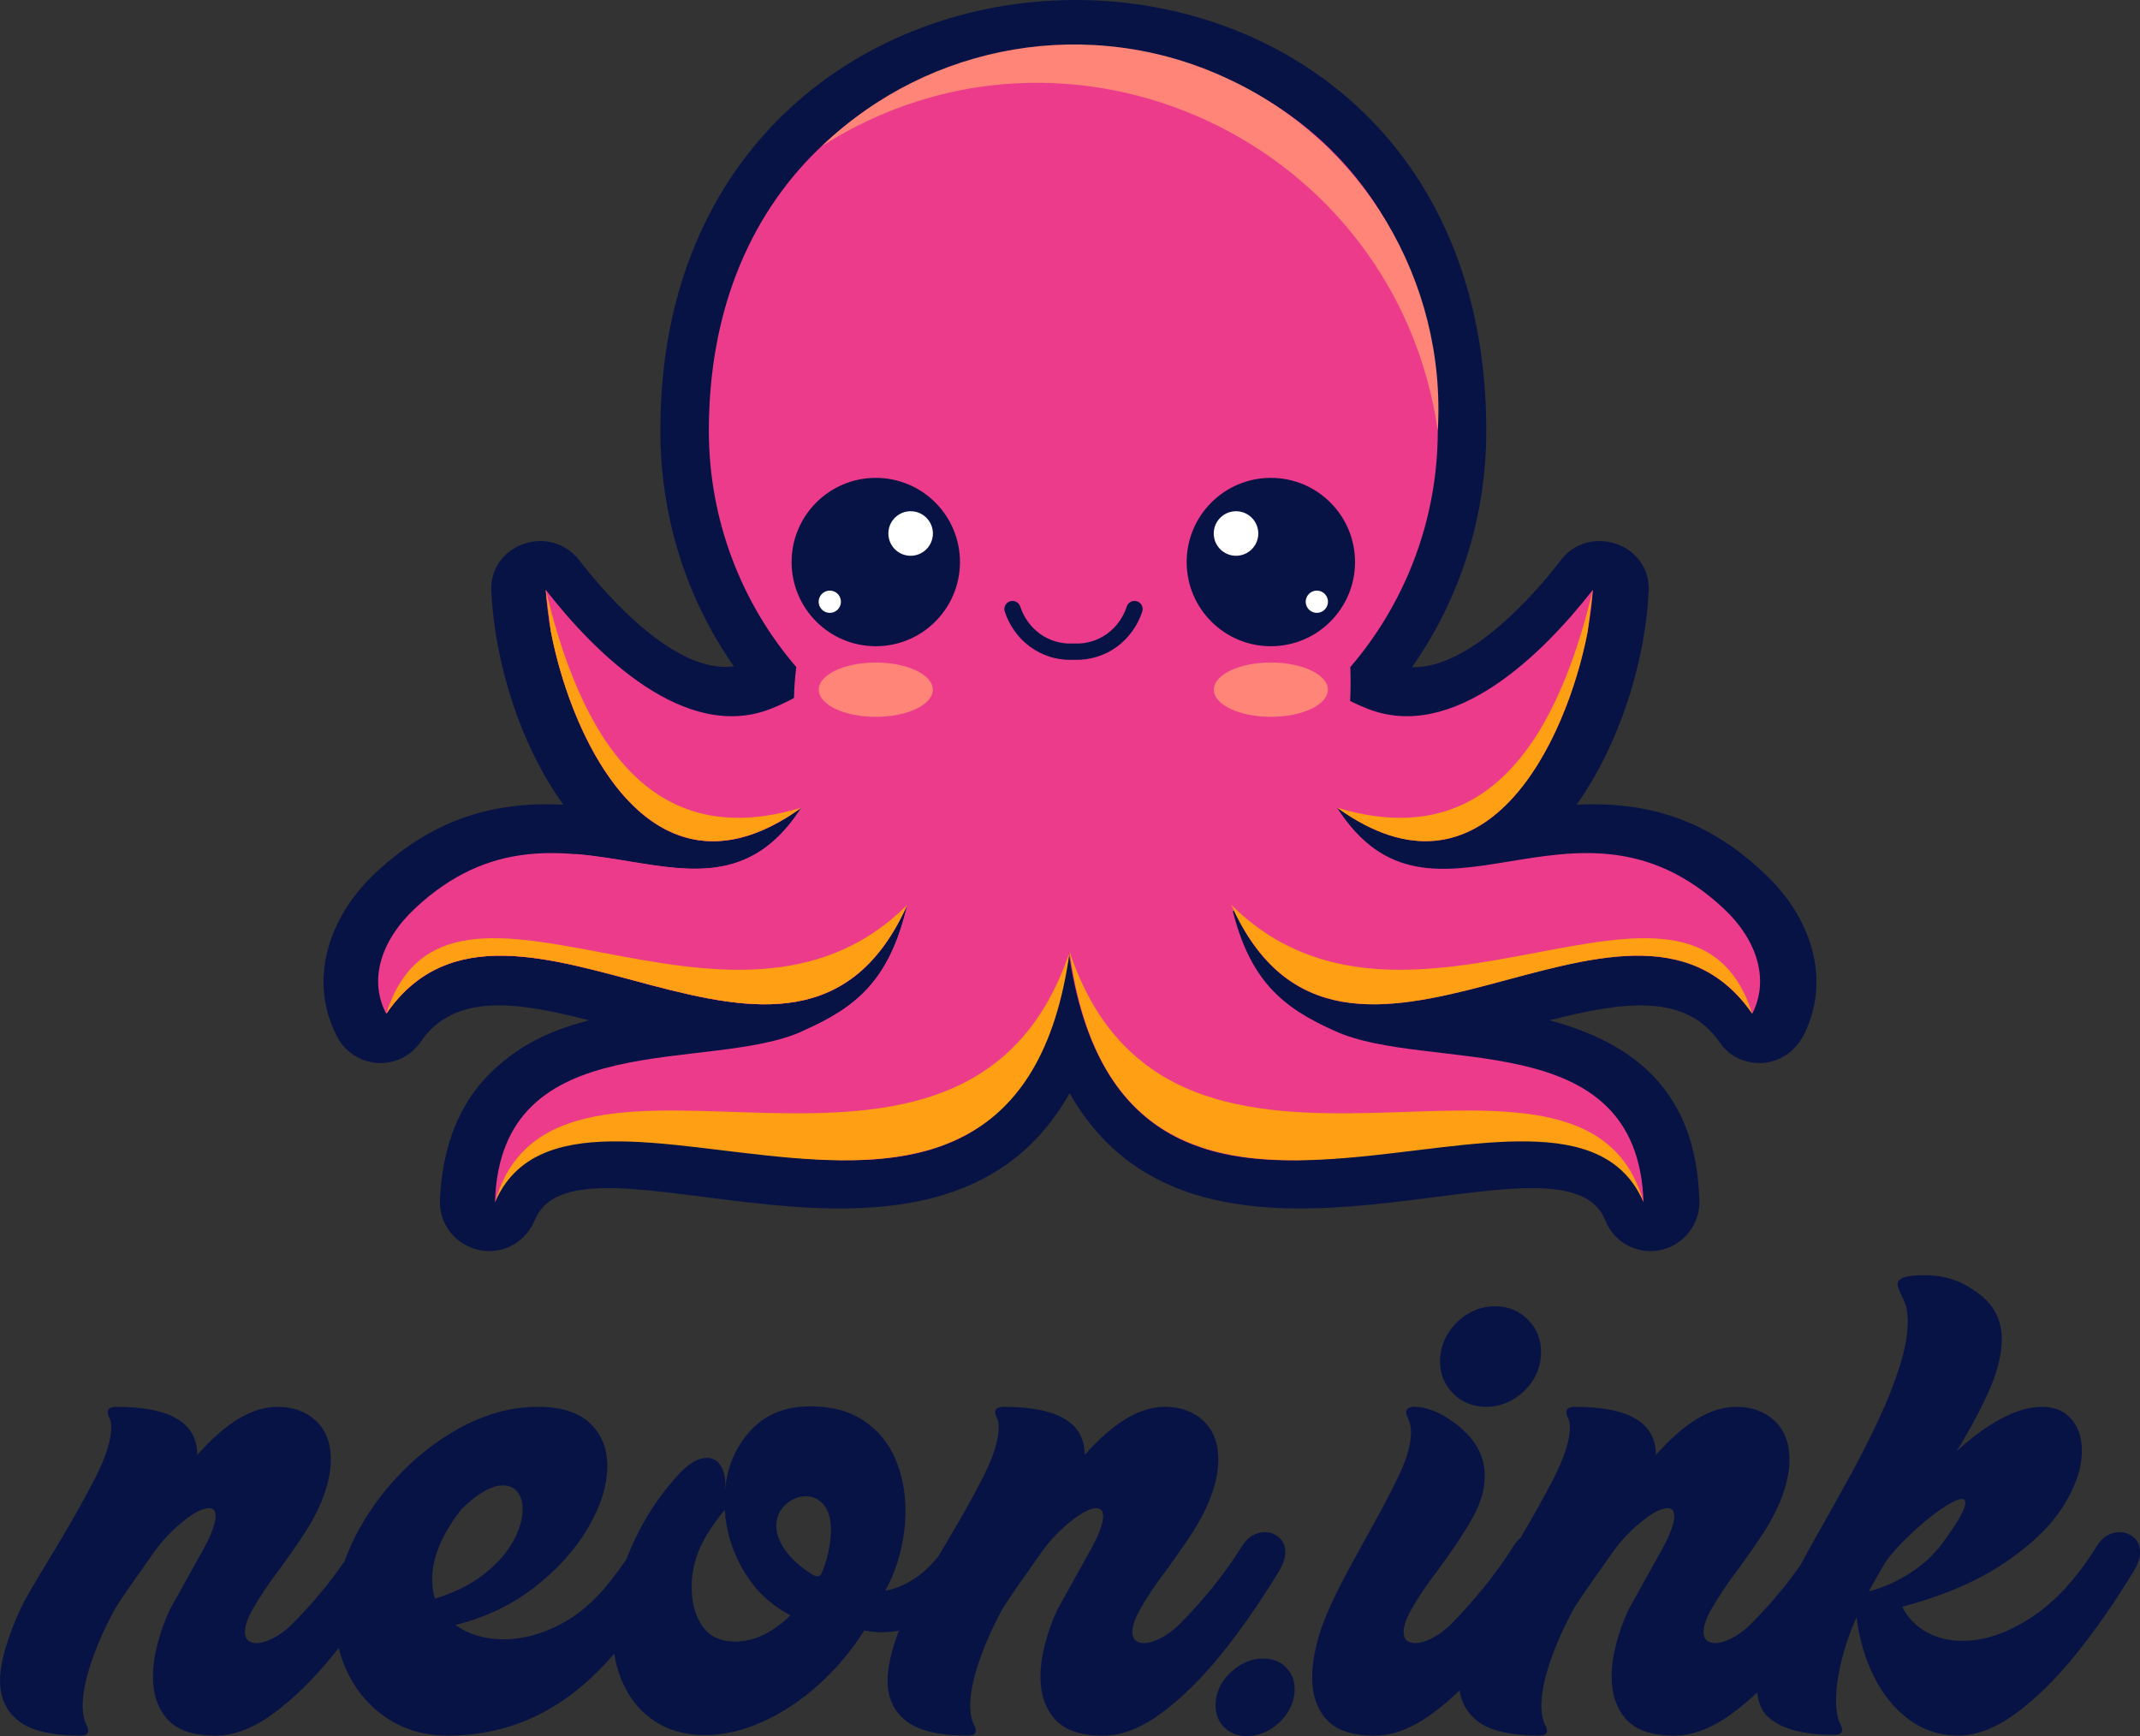<?xml version="1.0" encoding="UTF-8"?><svg id="a" xmlns="http://www.w3.org/2000/svg" viewBox="0 0 1731.92 1405.02"><rect x="0" y="0" width="1731.92" height="1405.02" fill="#333333" stroke="none"/><defs><style>.b,.c,.d,.e{fill-rule:evenodd;}.b,.f{fill:#071345;}.g,.c{fill:#ed3b8c;}.h{fill:#fff;}.i,.e{fill:#ff8578;}.d{fill:#ff9f13;}</style></defs><path class="b" d="M1142.78,539.86c45.2,1.78,98.13-57.18,120.73-86.97,10.71-13.7,28.54-18.45,45.2-12.5,16.64,5.96,26.75,21.43,25.56,38.71-2.98,57.77-23.79,123.29-58.29,172.13,58.89-2.98,107.05,13.11,151.65,55.39,36.87,33.95,55.91,85.18,31.52,132.23-7.12,12.5-18.44,20.25-32.71,21.43-14.27.61-27.35-5.35-35.08-17.27-27.95-39.91-79.09-32.16-137.38-17.28,68.97,18.46,118.95,57.77,121.32,145.93.6,19.06-12.5,35.73-30.94,39.91-19.02,4.16-38.05-5.96-45.18-23.83-34.5-86.97-325.9,86.95-433.53-103.05-107.04,190-398.43,16.08-432.93,103.05-7.73,17.88-26.16,28-45.2,23.83-19.02-4.19-32.1-20.85-31.52-39.91,1.79-44.08,16.06-83.99,50.55-111.98,20.22-17.27,44.6-27.39,70.17-33.95-57.69-14.88-108.83-22.63-136.18,17.28-8.33,11.91-20.81,17.87-35.08,17.27-14.28-1.19-26.17-8.93-32.71-21.43-24.38-47.06-5.35-98.28,30.93-132.23,45.2-42.29,93.36-58.37,152.23-55.39-35.08-48.85-55.3-114.36-58.27-172.13-1.19-17.28,8.93-32.76,25.57-38.71,16.65-5.96,33.9-1.2,45.2,12.5,23.79,30.98,79.09,92.93,125.47,86.37-38.65-55.39-59.46-121.51-59.46-190.59-.6-461.01,668.42-468.75,668.42,0,0,69.09-20.81,135.2-60.07,191.2h0Z"/><path class="b" d="M764.58,445.15c2.97-15.49,5.35-27.98,13.08-38.12,6.54-26.2,12.49-50.02,19.03-70.27,7.14-22.64,30.93-35.14,52.92-28,8.93,2.98,16.06,7.74,20.82,14.89v61.36l-.59,2.38.59,2.39v300.18c0,451.49-403.19,116.16-469.81,282.93,4.17-145.34,174.25-103.63,249.77-138.77,41.63-18.47,69.59-39.91,83.86-101.85-90.4,201.9-321.13-57.78-421.64,88.14-14.27-26.8-4.75-58.96,23.2-85.18,120.73-113.15,235.5,38.73,312.81-81.59-136.18,98.28-202.79-95.89-206.96-176.3,39.85,51.22,112.99,124.48,183.17,95.89,34.5-13.7,76.72-45.27,126.67-101.26,10.1-11.31,11.89-20.25,13.08-26.8h0Z"/><path class="g" d="M966.18,445.15c-2.98-15.49-5.36-27.98-13.69-38.12-5.94-26.2-12.48-50.02-19.02-70.27-6.54-22.64-30.33-35.14-52.93-28-8.33,2.98-15.46,7.74-20.82,14.89v61.36l1.2,2.38-1.2,2.39v300.18c0,451.49,403.8,116.16,470.39,282.93-4.75-145.34-174.25-103.63-250.37-138.77-41.04-18.47-68.97-39.91-83.24-101.85,89.78,201.9,320.53-57.78,421.62,88.14,13.69-26.8,4.77-58.96-23.18-85.18-121.32-113.15-236.1,38.73-312.82-81.59,136.19,98.28,202.81-95.89,206.97-176.3-39.85,51.22-113,124.48-183.18,95.89-35.08-13.7-76.7-45.27-127.26-101.26-9.52-11.31-11.29-20.25-12.48-26.8h0Z"/><path class="c" d="M1163.61,348.66c0,72.67-26.77,139.97-70.78,191.2,12.5,331.17-484.65,283.51-448.39,0-44-51.22-70.76-118.53-70.76-191.2,0-409.19,589.33-416.34,589.93,0h0Z"/><path class="g" d="M764.58,445.15c2.97-15.49,5.35-27.98,13.08-38.12,6.54-26.2,12.49-50.02,19.03-70.27,7.14-22.64,30.93-35.14,52.92-28,8.93,2.98,16.06,7.74,20.82,14.89v61.36l-.59,2.38.59,2.39v300.18c0,451.49-403.19,116.16-469.81,282.93,4.17-145.34,174.25-103.63,249.77-138.77,41.63-18.47,69.59-39.91,83.86-101.85-90.4,201.9-321.13-57.78-421.64,88.14-14.27-26.8-4.75-58.96,23.2-85.18,120.73-113.15,235.5,38.73,312.81-81.59-136.18,98.28-202.79-95.89-206.96-176.3,39.85,51.22,112.99,124.48,183.17,95.89,34.5-13.7,76.72-45.27,126.67-101.26,10.1-11.31,11.89-20.25,13.08-26.8h0Z"/><path class="g" d="M466.05,691.14c70.76,5.96,133.8,38.12,182.56-37.53-98.12,9.53-167.11-49.43-206.96-176.3l2.98,26.8c14.88,89.34,81.47,238.25,203.98,149.5l-6.54,76.24s-58.29-9.53-174.83-28.59l-1.19-10.12Z"/><path class="g" d="M641.48,838.26c2.97-1.19,5.95-2.38,8.92-4.16,41.63-18.47,69.59-39.91,83.86-101.85-61.85,61.94-149.86,71.47-262.86,27.98-89.79-10.72-142.72,9.54-158.79,60.16,100.51-145.92,331.24,113.76,421.64-88.14,0,0-2.98,36.92-8.34,110.18l-84.44-4.17Z"/><path class="d" d="M865.67,770.36c-84.45,250.76-415.68,29.2-465.05,202.52,64.82-149.5,420.45,121.51,465.05-202.52h0Z"/><path class="d" d="M734.25,732.25c-90.4,201.9-321.13-57.78-421.64,88.14,49.95-156.65,278.91,54.8,421.64-88.14,0,0,0,.59,0,0h0Z"/><path class="d" d="M648.61,653.62c-110.02,33.35-173.65-36.33-206.96-176.3l4.17,33.95c17.25,89.34,83.26,228.71,202.79,142.35h0Z"/><path class="d" d="M865.67,770.36c83.84,250.76,415.09,29.2,464.45,202.52-64.8-149.5-420.43,121.51-464.45-202.52h0Z"/><path class="d" d="M996.51,732.25c90.39,201.9,321.13-57.78,421.62,88.14-49.95-156.65-278.3,54.8-421.62-88.14,0,0,0,.59,0,0h0Z"/><path class="d" d="M1082.12,653.62c110.03,33.35,173.66-36.33,206.97-176.3l-4.16,33.95c-17.25,89.34-83.26,228.71-202.81,142.35h0Z"/><path class="e" d="M665.26,118.16c87.43-83.98,217.66-106.02,327.67-54.8,110.03,50.63,177.81,164.39,170.69,285.3-33.91-234.67-297.94-357.97-498.36-230.5h0Z"/><circle class="f" cx="708.78" cy="454.86" r="68.13"/><path class="h" d="M748.61,445.53c-7.61,6.42-18.98,5.46-25.4-2.15-6.42-7.61-5.46-18.98,2.15-25.4,7.61-6.42,18.98-5.46,25.4,2.15,6.42,7.61,5.46,18.98-2.15,25.4Z"/><path class="h" d="M677.38,493.86c-3.8,3.21-9.49,2.73-12.7-1.07-3.21-3.8-2.73-9.49,1.07-12.7,3.8-3.21,9.49-2.73,12.7,1.07,3.21,3.8,2.73,9.49-1.07,12.7Z"/><ellipse class="i" cx="708.78" cy="558.16" rx="46.15" ry="21.98"/><circle class="f" cx="1028.51" cy="454.86" r="68.13"/><path class="h" d="M988.69,445.53c7.61,6.42,18.98,5.46,25.4-2.15,6.42-7.61,5.46-18.98-2.15-25.4-7.61-6.42-18.98-5.46-25.4,2.15-6.42,7.61-5.46,18.98,2.15,25.4Z"/><path class="h" d="M1059.91,493.86c3.8,3.21,9.49,2.73,12.7-1.07,3.21-3.8,2.73-9.49-1.07-12.7-3.8-3.21-9.49-2.73-12.7,1.07-3.21,3.8-2.73,9.49,1.07,12.7Z"/><ellipse class="i" cx="1028.51" cy="558.16" rx="46.15" ry="21.98"/><path class="f" d="M865.74,534.01c-11.17,0-22.44-3.64-31.74-10.34-9.69-6.98-17.1-17.19-20.85-28.73-1.12-3.46.77-7.18,4.23-8.31,3.48-1.11,7.18.77,8.31,4.23,2.89,8.9,8.58,16.75,16.01,22.11,7.39,5.32,16.43,8.11,25.4,7.83h3.19c9.19.28,18.21-2.51,25.6-7.83,7.43-5.35,13.12-13.21,16.01-22.11,1.13-3.47,4.85-5.34,8.31-4.23,3.46,1.13,5.36,4.85,4.23,8.31-3.75,11.55-11.16,21.75-20.85,28.73-9.73,7.01-21.62,10.63-33.51,10.31h-2.79c-.52.02-1.05.03-1.57.03Z"/><path class="f" d="M1035.07,1271.47c3.41-5.45,5.11-10.57,5.11-15.34s-1.64-8.82-4.91-11.76c-3.27-2.93-7.16-4.4-11.66-4.4-3.68,0-7.19,1.02-10.53,3.07-3.34,2.05-6.17,5.12-8.49,9.21-14.04,22.22-31.16,43.43-51.33,63.6-4.77,4.36-9.61,7.77-14.52,10.23-4.91,2.45-9.27,3.68-13.09,3.68-2.86,0-5.11-.75-6.75-2.25s-2.45-3.75-2.45-6.75c0-4.63,1.91-10.43,5.73-17.38,5.59-10.09,13.09-21.34,22.5-33.75,8.45-11.59,15.27-21.4,20.45-29.45,5.18-8.04,9.48-16.09,12.88-24.13,5.32-12.68,7.98-24.27,7.98-34.77,0-13.36-4.02-23.83-12.07-31.39-8.05-7.57-18.48-11.35-31.29-11.35-20.32,0-41.93,13.02-64.83,39.06v-.41c0-25.77-21.82-38.65-65.45-38.65-4.64,0-6.95,1.5-6.95,4.5,0,1.23.41,2.59,1.23,4.09,1.09,2.18,1.64,4.91,1.64,8.18,0,10.36-4.54,24.37-13.6,42.03-8.71,16.95-20.55,37.8-35.47,62.47-5.52,6.85-11.35,12.43-17.5,16.67-8.38,5.8-16.8,9.44-25.26,10.95,5.32-9.68,9.37-20.11,12.17-31.29,2.79-11.18,4.19-22.29,4.19-33.33,0-15.41-2.76-29.52-8.28-42.34-5.52-12.81-14.04-23.07-25.56-30.78-11.52-7.7-25.94-11.55-43.26-11.55-20.32,0-36.47,6.61-48.47,19.84-12,13.23-18.82,29.25-20.45,48.06.13-1.36.2-2.73.2-4.09,0-6.82-1.33-12.2-3.99-16.16-2.66-3.95-6.31-5.93-10.94-5.93-7.64,0-16.09,5.38-25.36,16.15-16.97,19.04-30.24,41.12-39.89,66.17-3.93,5.69-8.45,11.82-13.69,18.5-12,15.27-25.56,26.76-40.7,34.46-15.13,7.7-30.06,11.56-44.79,11.56s-28.43-3.89-39.06-11.66c23.72-5.73,44.92-15.78,63.61-30.17,18.68-14.38,33.24-30.48,43.66-48.27,10.43-17.8,15.65-34.53,15.65-50.21,0-14.32-4.7-25.87-14.11-34.67-9.41-8.79-23.45-13.19-42.13-13.19-23.04,0-45.91,6.75-68.62,20.25-22.7,13.5-42.37,31.12-59,52.87-12.82,16.76-22.36,34.02-28.7,51.79-12.53,18.17-27.14,35.65-43.9,52.41-4.77,4.36-9.61,7.77-14.52,10.23-4.91,2.45-9.27,3.68-13.09,3.68-2.86,0-5.11-.75-6.75-2.25s-2.45-3.75-2.45-6.75c0-4.63,1.91-10.43,5.73-17.38,5.59-10.09,13.09-21.34,22.5-33.75,8.45-11.59,15.27-21.4,20.45-29.45,5.18-8.04,9.48-16.09,12.88-24.13,5.32-12.68,7.98-24.27,7.98-34.77,0-13.36-4.02-23.83-12.07-31.39-8.05-7.57-18.48-11.35-31.29-11.35-20.32,0-41.93,13.02-64.83,39.06v-.41c0-25.77-21.82-38.65-65.45-38.65-4.64,0-6.95,1.5-6.95,4.5,0,1.23.41,2.59,1.23,4.09,1.09,2.18,1.64,4.91,1.64,8.18,0,10.36-4.54,24.37-13.6,42.03-9.07,17.66-21.51,39.51-37.33,65.55-12.27,20.04-19.7,32.93-22.29,38.65-11.18,24.41-16.77,43.97-16.77,58.7,0,13.91,5.05,24.78,15.13,32.62,10.09,7.84,26.79,11.76,50.11,11.76,4.09,0,6.14-1.36,6.14-4.09,0-1.09-.34-2.31-1.02-3.68-2.32-4.23-3.48-9.74-3.48-16.56,0-9.68,2.28-21.27,6.85-34.77,4.57-13.5,10.74-27.54,18.51-42.13,2.45-4.36,8.59-13.5,18.41-27.41,4.91-6.95,8.66-12.27,11.25-15.95,7.23-10.77,15.57-20.04,25.05-27.81,9.48-7.77,16.8-11.66,21.99-11.66,3.68,0,5.52,2.18,5.52,6.54,0,3.14-1.09,7.47-3.27,12.99-2.18,5.52-5.59,12.24-10.23,20.15l-23.72,42.75c-4.09,8.86-7.36,18-9.82,27.41-2.45,9.41-3.68,18.27-3.68,26.59,0,14.32,3.95,25.84,11.86,34.56,7.91,8.73,20.72,13.09,38.45,13.09h1.02c14.73-.13,30.2-6.17,46.43-18.1,16.22-11.93,32.31-27.74,48.27-47.45,1.43-1.77,2.86-3.58,4.28-5.39,1.88,7.52,4.56,14.78,8.09,21.75,7.56,14.93,18.3,26.87,32.21,35.79,13.91,8.93,29.93,13.39,48.06,13.39,52.27,0,97.13-22.16,134.62-66.36,1.46,9.03,3.98,17.42,7.62,25.15,6.06,12.88,14.73,22.91,25.97,30.06,11.25,7.16,24.51,10.74,39.78,10.74s30.68-3.58,46.63-10.74c15.95-7.16,31.05-17.14,45.3-29.96,14.25-12.81,26.62-27.47,37.12-43.97,4.5.96,9.2,1.43,14.11,1.43,4.63,0,9.25-.45,13.86-1.25-6.09,16.13-9.15,29.65-9.15,40.52,0,13.91,5.05,24.78,15.13,32.62,10.09,7.84,26.79,11.76,50.11,11.76,4.09,0,6.14-1.36,6.14-4.09,0-1.09-.34-2.31-1.02-3.68-2.32-4.23-3.48-9.74-3.48-16.56,0-9.68,2.28-21.27,6.85-34.77,4.57-13.5,10.74-27.54,18.51-42.13,2.45-4.36,8.59-13.5,18.41-27.41,4.91-6.95,8.66-12.27,11.25-15.95,7.23-10.77,15.57-20.04,25.05-27.81,9.48-7.77,16.8-11.66,21.99-11.66,3.68,0,5.52,2.18,5.52,6.54,0,3.14-1.09,7.47-3.27,12.99-2.18,5.52-5.59,12.24-10.23,20.15l-23.72,42.75c-4.09,8.86-7.36,18-9.82,27.41-2.45,9.41-3.68,18.27-3.68,26.59,0,14.32,3.95,25.84,11.86,34.56,7.91,8.73,20.72,13.09,38.45,13.09h1.02c14.73-.13,30.2-6.17,46.43-18.1,16.22-11.93,32.31-27.74,48.27-47.45,15.95-19.7,31.63-42.23,47.04-67.59ZM351.98,1293.76c-1.5-4.77-2.25-9.88-2.25-15.34,0-17.86,7.91-36.88,23.72-57.06,13.09-12.81,24.34-19.22,33.75-19.22,5.04,0,8.93,1.78,11.66,5.32,2.73,3.55,4.09,8.25,4.09,14.11,0,7.91-2.56,16.53-7.67,25.87-5.11,9.34-13.02,18.2-23.72,26.59-10.7,8.39-23.89,14.97-39.57,19.74ZM594.94,1328.53c-12,0-20.86-4.23-26.59-12.68-5.73-8.45-8.59-18.82-8.59-31.09,0-8.18,1.16-16.02,3.48-23.52,3.95-12.41,11.72-25.5,23.32-39.27,1.09,17.45,6.2,33.92,15.34,49.39,9.13,15.48,21.75,27.44,37.84,35.89-14.59,14.18-29.52,21.27-44.79,21.27ZM668.98,1261.86c-.27.82-.61,1.91-1.02,3.27-1.36,4.09-2.42,6.89-3.17,8.39-.75,1.5-1.81,2.25-3.17,2.25-1.64,0-4.57-1.5-8.79-4.5-8.45-6.14-14.66-12.3-18.61-18.51-3.96-6.2-5.93-12.1-5.93-17.69,0-6.95,2.45-12.71,7.36-17.28,4.91-4.57,10.43-6.85,16.57-6.85,5.73,0,10.53,2.28,14.42,6.85,3.88,4.57,5.83,11.49,5.83,20.76,0,6.82-1.16,14.59-3.48,23.32Z"/><path class="f" d="M1022.4,1342.24c-8.59,0-16.64,3.07-24.13,9.2-7.5,6.14-12.14,13.5-13.91,22.09-.41,2.18-.61,4.36-.61,6.54,0,7.23,2.35,13.19,7.05,17.89,4.71,4.71,10.81,7.06,18.31,7.06,8.72,0,16.77-3.07,24.13-9.2,7.36-6.14,12-13.57,13.91-22.29.41-2.18.61-4.36.61-6.54,0-7.09-2.35-12.99-7.06-17.69s-10.81-7.05-18.3-7.05Z"/><path class="f" d="M1202.83,1138.54c7.36,0,14.32-1.84,20.86-5.52,6.54-3.68,11.93-8.62,16.16-14.83,4.23-6.2,6.61-12.99,7.16-20.35.13-1.23.2-2.45.2-3.68,0-10.36-3.58-19.12-10.74-26.28s-16.05-10.73-26.69-10.73c-7.36,0-14.28,1.84-20.76,5.52-6.48,3.68-11.83,8.63-16.05,14.83-4.23,6.21-6.68,12.99-7.36,20.35-.14,1.23-.2,2.45-.2,3.68,0,10.37,3.58,19.12,10.74,26.28,7.16,7.16,16.05,10.74,26.69,10.74Z"/><path class="f" d="M1727.01,1244.37c-3.27-2.93-7.16-4.4-11.66-4.4-3.68,0-7.19,1.02-10.53,3.07-3.34,2.05-6.17,5.12-8.49,9.21-15.82,25.36-33.34,44.31-52.56,56.86-19.22,12.55-37.7,18.82-55.42,18.82-11.18,0-21.07-2.45-29.66-7.36s-15-11.66-19.22-20.25c32.86-8.72,60.2-20.38,82.01-34.97,21.81-14.59,37.84-29.93,48.06-46.02,10.23-16.09,15.34-31.15,15.34-45.2,0-10.63-2.86-19.22-8.59-25.77-5.73-6.54-13.5-9.82-23.32-9.82-10.5,0-21.71,3.24-33.64,9.71-11.93,6.48-23.83,15.17-35.69,26.07,11.72-19.22,20.72-36.2,27-50.92,6.27-14.73,9.41-27.88,9.41-39.47,0-17.18-7.64-30.47-22.91-39.88-11.18-8.05-24.41-12.07-39.68-12.07-4.09,0-8.18.27-12.27.82-6.27.96-9.41,3.14-9.41,6.54,0,1.64,1.02,4.64,3.07,9,2.32,4.5,3.68,7.98,4.09,10.43.68,3.27,1.02,6.82,1.02,10.63,0,10.36-2.15,22.39-6.44,36.09-4.3,13.7-9.96,28.06-16.98,43.05-7.02,15-14.32,29.45-21.88,43.36-7.57,13.91-17.01,30.82-28.33,50.72-4.8,8.44-9.19,16.48-13.28,24.21-11.99,16.95-25.82,33.3-41.53,49.01-4.77,4.36-9.61,7.77-14.52,10.23-4.91,2.45-9.27,3.68-13.09,3.68-2.86,0-5.11-.75-6.75-2.25s-2.45-3.75-2.45-6.75c0-4.63,1.91-10.43,5.73-17.38,5.59-10.09,13.09-21.34,22.5-33.75,8.45-11.59,15.27-21.4,20.45-29.45,5.18-8.04,9.48-16.09,12.88-24.13,5.32-12.68,7.98-24.27,7.98-34.77,0-13.36-4.02-23.83-12.07-31.39-8.05-7.57-18.48-11.35-31.29-11.35-20.32,0-41.93,13.02-64.83,39.06v-.41c0-25.77-21.82-38.65-65.45-38.65-4.64,0-6.95,1.5-6.95,4.5,0,1.23.41,2.59,1.23,4.09,1.09,2.18,1.64,4.91,1.64,8.18,0,10.36-4.54,24.37-13.6,42.03-6.87,13.38-15.68,29.16-26.42,47.35-2.36,1.93-4.43,4.45-6.2,7.57-14.18,22.09-31.29,43.29-51.33,63.6-4.77,4.36-9.65,7.77-14.62,10.23-4.98,2.45-9.3,3.68-12.99,3.68-3,0-5.32-.75-6.95-2.25-1.64-1.5-2.45-3.75-2.45-6.75,0-4.63,1.91-10.43,5.73-17.38,5.73-10.23,13.22-21.34,22.5-33.34,12.13-16.5,21.4-30.5,27.81-42.03,6.41-11.52,9.61-22.87,9.61-34.05,0-16.63-8.59-31.09-25.77-43.36-11.32-8.04-21.61-12.06-30.88-12.06-4.64,0-6.95,1.5-6.95,4.5,0,1.23.41,2.59,1.23,4.09,1.77,3.41,2.66,7.43,2.66,12.06,0,9.14-2.93,20.04-8.79,32.72-5.86,12.68-14.86,29.86-27,51.54-7.36,13.23-13.39,24.27-18.1,33.13-4.7,8.86-8.96,17.66-12.78,26.39-8.86,20.04-13.29,38.24-13.29,54.6,0,14.18,3.92,25.57,11.76,34.16,7.84,8.59,20.62,12.88,38.35,12.88h1.02c14.73-.13,30.2-6.17,46.43-18.1,7.27-5.34,14.5-11.51,21.71-18.41,1.6,10.19,6.39,18.46,14.48,24.75,10.09,7.84,26.79,11.76,50.11,11.76,4.09,0,6.14-1.36,6.14-4.09,0-1.09-.34-2.31-1.02-3.68-2.32-4.23-3.48-9.74-3.48-16.56,0-9.68,2.28-21.27,6.85-34.77,4.57-13.5,10.74-27.54,18.51-42.13,2.45-4.36,8.59-13.5,18.41-27.41,4.91-6.95,8.66-12.27,11.25-15.95,7.23-10.77,15.57-20.04,25.05-27.81,9.48-7.77,16.8-11.66,21.99-11.66,3.68,0,5.52,2.18,5.52,6.54,0,3.14-1.09,7.47-3.27,12.99-2.18,5.52-5.59,12.24-10.23,20.15l-23.72,42.75c-4.09,8.86-7.36,18-9.82,27.41-2.45,9.41-3.68,18.27-3.68,26.59,0,14.32,3.95,25.84,11.86,34.56,7.91,8.73,20.72,13.09,38.45,13.09h1.02c14.73-.13,30.2-6.17,46.43-18.1,6.72-4.94,13.41-10.58,20.07-16.85.76,8.21,3.52,14.69,8.35,19.4,10.36,9.96,28.43,14.93,54.2,14.93,4.09,0,6.14-1.36,6.14-4.09,0-1.09-.34-2.32-1.02-3.68-2.59-4.77-3.89-11.59-3.89-20.45s1.33-18.78,3.99-30.17c2.66-11.38,6.85-23.69,12.58-36.91,2.18,17.45,6.85,33.44,14.01,47.96,7.16,14.52,16.6,26.15,28.33,34.87,11.72,8.73,25.16,13.09,40.29,13.09,14.73-.13,30.2-6.17,46.43-18.1,16.22-11.93,32.31-27.74,48.27-47.45,15.95-19.7,31.63-42.23,47.04-67.59,3.41-5.45,5.11-10.57,5.11-15.34s-1.64-8.82-4.91-11.76ZM1512.47,1287.84c3.41-6.41,7.84-14.18,13.29-23.32,4.63-6.68,11.21-14.08,19.73-22.19,8.52-8.11,16.84-15,24.95-20.66,8.11-5.65,13.87-8.49,17.28-8.49,1.91,0,2.86.96,2.86,2.86,0,5.05-6,15.75-18,32.11-7.09,9.82-16.19,18.24-27.3,25.26-11.12,7.03-22.06,11.83-32.83,14.42Z"/></svg>